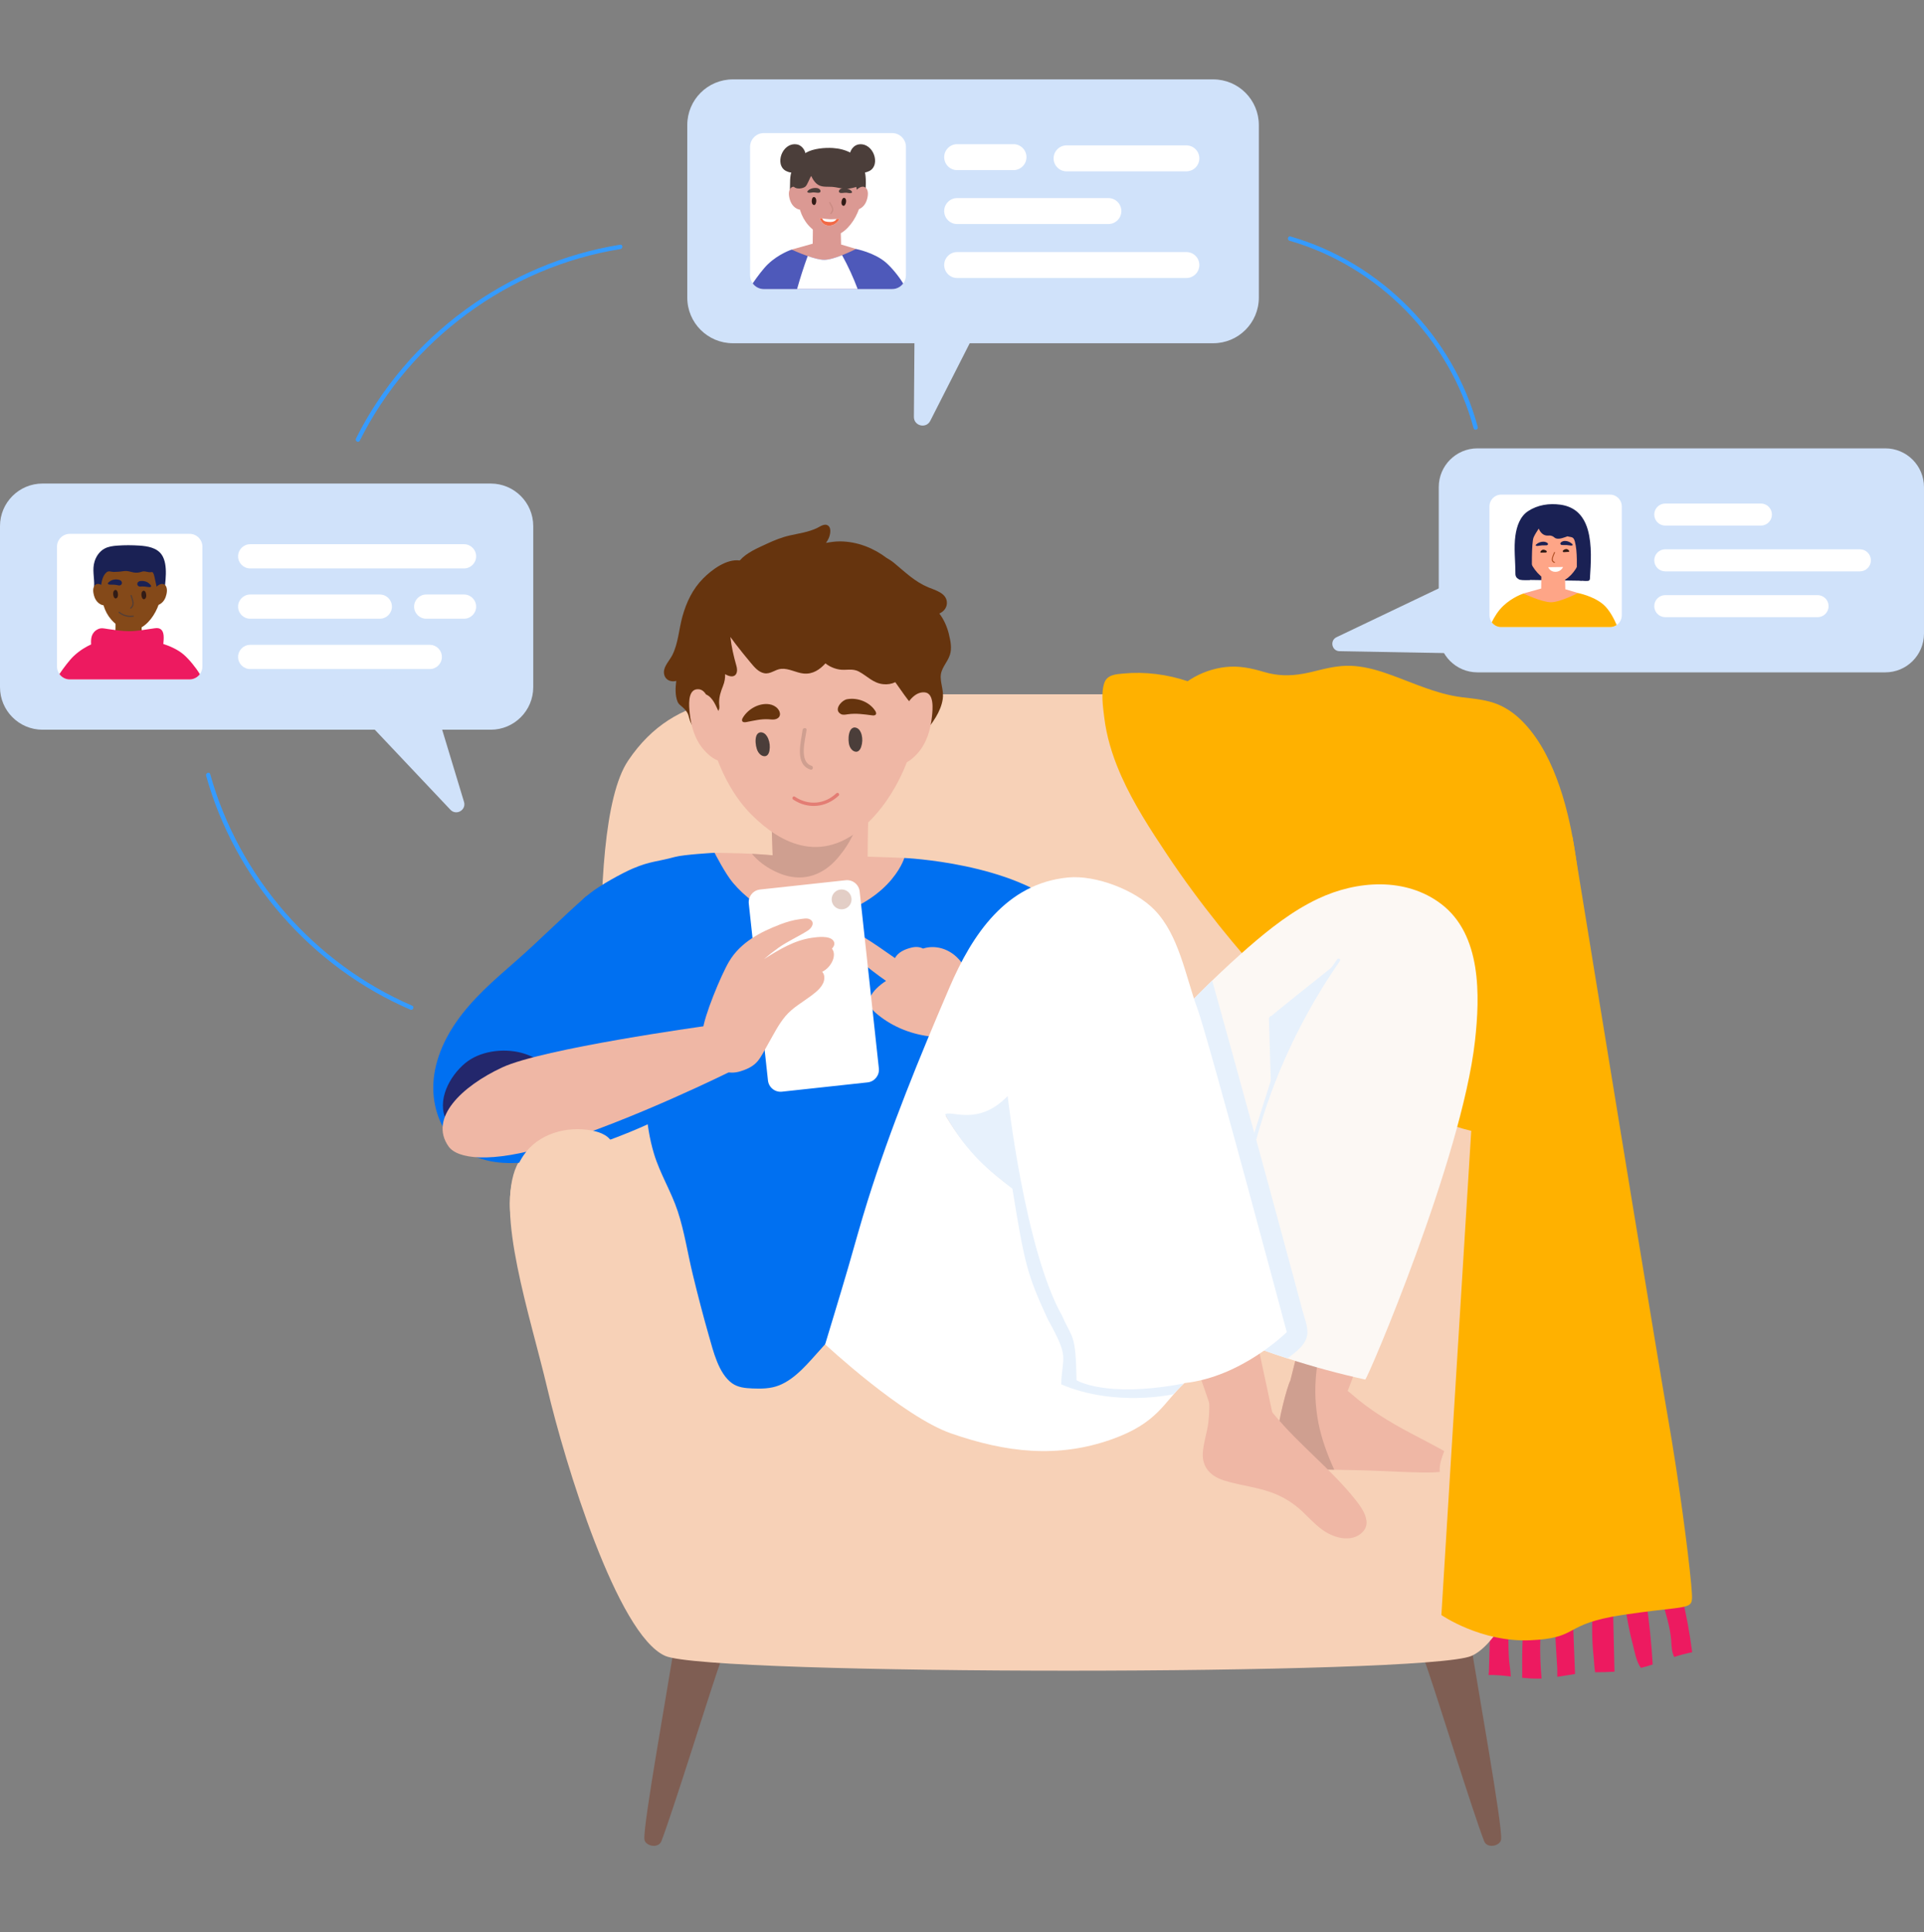 <svg width="240" height="241" viewBox="0 0 240 241" fill="none" xmlns="http://www.w3.org/2000/svg">
<rect x="0" y="0" width="240" height="241" fill="#808080" stroke="none"/>
<g clip-path="url(#clip0_1438_66588)">
<path d="M206.947 199.814C207.101 199.826 207.253 199.826 207.404 199.826C207.816 201.402 208.344 202.943 208.465 204.608C208.51 205.257 208.522 206.049 208.839 206.659C209.579 206.418 210.323 206.215 211.083 206.069C210.78 203.704 210.351 201.356 209.782 199.036C209.751 198.902 209.599 198.862 209.488 198.916C208.913 199.199 208.333 199.357 207.724 199.405C207.57 198.853 207.441 198.293 207.367 197.718C207.335 197.469 206.938 197.469 206.97 197.718C207.044 198.298 207.161 198.865 207.298 199.425C207.184 199.425 207.064 199.422 206.944 199.414C206.687 199.397 206.689 199.794 206.944 199.811L206.947 199.814Z" fill="#ED1A60"/>
<path d="M201.789 200.52L202.727 200.329C202.961 201.976 203.281 203.609 203.707 205.222C203.882 205.877 204.105 207.265 204.691 208.017C205.174 207.902 205.663 207.762 206.157 207.596C206.003 204.911 205.728 202.234 205.32 199.574C205.302 199.462 205.174 199.419 205.077 199.434C204.402 199.577 203.722 199.717 203.047 199.854C202.978 199.291 202.916 198.73 202.864 198.178C202.841 197.929 202.444 197.923 202.467 198.178C202.521 198.767 202.59 199.351 202.664 199.934C202.338 200.003 202.009 200.069 201.681 200.137C201.432 200.189 201.538 200.569 201.789 200.518V200.52Z" fill="#ED1A60"/>
<path d="M198.109 200.864C198.304 200.892 198.489 200.904 198.678 200.906C198.558 202.814 198.578 204.728 198.79 206.63C198.85 207.193 198.864 207.917 198.975 208.563C198.978 208.563 198.981 208.563 198.984 208.563C199.824 208.563 200.619 208.543 201.397 208.494C201.394 208.449 201.388 208.406 201.388 208.366C201.377 207.794 201.359 207.224 201.348 206.652C201.296 204.433 201.248 202.211 201.196 199.991C201.194 199.851 201.025 199.728 200.899 199.82C200.336 200.211 199.739 200.44 199.098 200.497C199.11 200.366 199.115 200.231 199.127 200.1C199.15 199.845 198.752 199.845 198.73 200.1C198.718 200.24 198.712 200.374 198.707 200.512C198.544 200.509 198.381 200.5 198.215 200.475C197.966 200.44 197.858 200.821 198.112 200.855L198.109 200.864Z" fill="#ED1A60"/>
<path d="M192.872 202.337C193.229 202.357 193.569 202.339 193.907 202.296C194.018 204.236 194.129 206.172 194.252 208.111C194.27 208.394 194.252 208.766 194.258 209.135C194.996 209.023 195.73 208.892 196.471 208.783C196.391 206.738 196.308 204.696 196.228 202.654C196.21 202.256 196.359 201.487 195.85 201.358C195.602 201.295 195.353 201.478 195.133 201.564C194.844 201.676 194.561 201.756 194.278 201.819C194.261 201.576 194.247 201.335 194.235 201.092C194.218 200.838 193.824 200.835 193.838 201.092C193.855 201.358 193.869 201.624 193.887 201.89C193.558 201.939 193.226 201.959 192.875 201.939C192.617 201.93 192.617 202.328 192.875 202.337H192.872Z" fill="#ED1A60"/>
<path d="M190.024 202.931C189.873 204.819 189.864 206.712 189.884 208.612C189.884 208.8 189.87 209.023 189.87 209.252C190.559 209.324 191.245 209.372 191.931 209.361C192.054 209.361 192.174 209.347 192.297 209.341C192.14 207.651 192.08 205.955 192.143 204.253C192.154 203.867 192.366 203.132 191.98 202.883C191.837 202.788 191.674 202.854 191.511 202.851C191.105 202.84 190.768 202.791 190.442 202.674C190.465 202.368 190.493 202.062 190.53 201.753C190.559 201.504 190.162 201.504 190.133 201.753C190.105 202.005 190.082 202.251 190.059 202.497C189.956 202.437 189.847 202.374 189.741 202.294C189.539 202.142 189.341 202.485 189.544 202.634C189.699 202.748 189.862 202.846 190.024 202.931Z" fill="#ED1A60"/>
<path d="M184.864 202.917C185.213 202.957 185.55 202.971 185.888 202.969L185.728 208.449C185.725 208.572 185.705 208.732 185.685 208.906C186.602 208.889 187.528 208.983 188.455 209.092C188.426 208.288 188.254 207.448 188.217 206.712C188.143 205.268 188.134 203.818 188.186 202.371C188.189 202.248 188.054 202.136 187.931 202.179C187.388 202.374 186.842 202.494 186.296 202.54C186.305 202.165 186.316 201.793 186.328 201.418C186.336 201.164 185.939 201.164 185.93 201.418L185.899 202.562C185.559 202.571 185.216 202.56 184.864 202.514C184.616 202.482 184.616 202.88 184.864 202.911V202.917Z" fill="#ED1A60"/>
<path d="M90.208 205.116C88.413 204.53 86.618 203.944 84.82 203.358C84.906 202.797 84.994 202.239 85.08 201.679C85.12 201.43 84.737 201.321 84.697 201.573C84.611 202.128 84.525 202.68 84.44 203.235C84.288 203.186 84.137 203.137 83.985 203.086C83.742 203.006 83.636 203.389 83.879 203.469C84.045 203.523 84.211 203.578 84.377 203.632C83.233 210.962 80.229 227.508 80.38 229.384C80.449 230.237 82.124 230.62 82.504 229.627C83.922 225.932 88.159 212.31 89.433 208.563C90.874 204.307 89.145 209.693 90.345 205.362C90.374 205.257 90.308 205.151 90.208 205.119V205.116Z" fill="#7F5E53"/>
<path d="M177.287 205.359C178.487 209.687 176.758 204.304 178.199 208.56C179.477 212.307 183.71 225.929 185.128 229.624C185.508 230.617 187.183 230.234 187.252 229.381C187.403 227.505 184.399 210.959 183.255 203.629C183.421 203.575 183.587 203.52 183.753 203.466C183.996 203.386 183.89 203.003 183.647 203.083C183.496 203.131 183.344 203.183 183.193 203.231C183.107 202.677 183.021 202.125 182.935 201.57C182.895 201.318 182.515 201.424 182.552 201.676C182.638 202.236 182.727 202.794 182.812 203.354C181.017 203.941 179.222 204.527 177.424 205.113C177.321 205.148 177.255 205.251 177.284 205.356L177.287 205.359Z" fill="#7F5E53"/>
<path d="M202.054 145.355C199.333 139.529 190.354 141.911 190.354 141.911C190.354 141.911 194.164 103.781 188.179 94.877C182.193 85.974 173.317 86.594 162.172 86.594H104.353C93.208 86.594 84.332 85.974 78.346 94.877C72.361 103.781 76.171 141.911 76.171 141.911C76.171 141.911 67.193 139.529 64.471 145.355C61.75 151.181 66.103 163.968 68.282 173.198C70.457 182.427 76.989 203.875 82.974 206.523C88.543 208.986 177.991 208.986 183.559 206.523C189.545 203.875 196.074 182.427 198.252 173.198C200.427 163.968 204.781 151.181 202.062 145.355H202.054Z" fill="#F7D1B7"/>
<path d="M197.819 118.513C197.808 118.39 197.79 118.264 197.779 118.139C197.779 118.127 197.776 118.116 197.776 118.104C197.387 114.443 197.116 110.694 196.581 106.998C196.458 106.143 196.324 105.294 196.164 104.453C196.164 104.436 196.161 104.422 196.155 104.404C195.932 103.186 195.667 101.973 195.349 100.778C195.315 100.635 195.278 100.489 195.235 100.346C195.029 99.582 194.795 98.824 194.537 98.078C193.566 95.249 192.199 92.395 190.13 90.198C189.209 89.22 188.126 88.388 186.882 87.867C185.45 87.267 183.892 87.152 182.366 86.961C181.557 86.861 180.771 86.698 179.999 86.492C179.845 86.452 179.693 86.409 179.542 86.36C177.266 85.708 175.111 84.718 172.841 83.946C171.444 83.466 169.994 83.1 168.514 83.04C166.933 82.98 165.426 83.357 163.906 83.734C163.568 83.817 163.24 83.895 162.914 83.958C162.791 83.981 162.665 84.006 162.539 84.029C160.907 84.315 159.375 84.315 157.669 83.806C156.085 83.334 154.573 83.011 152.912 83.191C151.337 83.363 149.836 83.895 148.521 84.716C148.398 84.796 148.275 84.876 148.153 84.959C148.153 84.962 148.15 84.962 148.15 84.962C145.574 84.101 142.847 83.749 140.134 84.003C139.214 84.086 138.122 84.144 137.762 85.15C137.313 86.414 137.585 88.165 137.742 89.463C138.028 91.82 138.714 94.082 139.64 96.259C139.714 96.442 139.794 96.619 139.874 96.799C141.409 100.254 143.527 103.501 145.586 106.589C147.629 109.661 149.822 112.619 152.037 115.387C152.172 115.559 152.306 115.727 152.446 115.896C158.963 123.967 165.632 130.365 169.377 133.102C171.512 134.667 173.296 135.985 174.945 137.089C175.305 137.335 175.663 137.567 176.014 137.787C178.444 139.317 180.691 140.373 183.521 141.039C183.758 141.094 184.004 141.151 184.253 141.202C184.613 141.277 184.987 141.345 185.373 141.408C186.837 141.654 188.475 141.814 190.355 141.906C190.956 141.934 191.585 141.817 192.225 141.597C192.348 141.554 192.471 141.505 192.599 141.457C195.121 140.416 197.696 137.816 198.84 135.754C198.92 135.614 198.991 135.476 199.054 135.342C199.343 134.736 199.486 134.186 199.443 133.769C198.902 128.681 198.362 123.596 197.822 118.507L197.819 118.513Z" fill="#FFB100"/>
<path d="M118.378 79.133C118.144 78.18 117.755 77.276 117.172 76.516C117.755 76.275 118.187 75.712 118.11 75.04C117.984 73.939 116.657 73.613 115.797 73.252C114.108 72.546 112.941 71.385 111.566 70.243C111.258 69.986 110.932 69.769 110.592 69.583C109.791 68.976 108.908 68.479 107.948 68.118C106.95 67.744 105.881 67.532 104.812 67.523C104.209 67.518 103.62 67.606 103.034 67.712C103.16 67.538 103.268 67.355 103.357 67.163C103.54 66.768 103.751 65.919 103.322 65.576C102.874 65.215 102.299 65.679 101.899 65.868C100.81 66.379 99.664 66.522 98.5 66.788C97.508 67.014 96.571 67.392 95.653 67.821C94.493 68.364 93.135 68.919 92.277 69.903C90.631 69.674 88.793 71.053 87.715 72.14C86.389 73.475 85.634 75.091 85.131 76.867C84.688 78.44 84.611 80.225 83.865 81.704C83.533 82.362 82.81 83.074 82.818 83.84C82.827 84.75 83.644 85.133 84.356 84.921C84.239 85.825 84.219 86.755 84.508 87.484C84.651 87.844 84.859 87.945 85.131 88.191C85.454 88.482 85.711 88.743 85.863 89.186C85.963 89.483 86.011 89.784 86.137 90.075C86.66 91.291 87.689 92.223 88.718 93.033C89.69 93.796 90.711 94.497 91.768 95.143C92.723 97.38 95.519 98.578 97.525 99.86C98.735 100.632 99.841 101.919 101.422 101.699C102.957 101.487 104.58 100.695 105.998 100.097C107.496 99.465 108.957 98.721 110.243 97.726C111.589 96.685 112.504 95.432 113.367 93.996C114.345 92.372 115.768 91.068 116.735 89.443C117.149 88.748 117.481 87.987 117.598 87.187C117.738 86.234 117.381 85.442 117.343 84.507C117.301 83.363 118.17 82.682 118.495 81.664C118.756 80.849 118.573 79.942 118.372 79.133H118.378Z" fill="#66340E"/>
<path d="M112.805 107.007C112.805 107.007 109.938 106.884 108.229 106.844C107.046 106.815 105.859 106.795 104.673 106.795C102.283 106.784 99.894 106.824 97.507 106.904C97.484 106.832 97.424 106.769 97.329 106.761C97.012 106.729 96.698 106.701 96.38 106.672C95.523 106.598 94.662 106.538 93.799 106.489C92.247 106.4 89.134 106.363 89.134 106.363C89.134 106.363 87.045 108.837 86.873 109.438C86.73 109.938 88.188 108.457 88.414 108.852C90.549 112.558 93.805 116.068 97.887 117.575C99.971 118.344 102.158 119.079 104.399 118.624C106.474 118.204 108.312 116.988 109.787 115.498C111.379 113.894 112.665 111.96 113.849 110.041C114.206 109.466 112.808 107.013 112.808 107.013L112.805 107.007Z" fill="#EFB7A5"/>
<path d="M108.341 112.576C108.269 110.665 108.229 108.755 108.229 106.844C108.229 104.267 108.298 101.685 108.426 99.108C108.438 98.904 108.158 98.844 108.058 99.007C107.815 99.419 107.56 99.774 107.232 100.006C106.934 100.212 106.577 100.315 106.117 100.269C105.828 100.237 105.717 100.194 105.445 100.297C105.211 100.389 105.231 100.489 105.013 100.601C104.47 100.875 104.024 100.909 103.45 100.804C102.764 100.672 102.089 100.495 101.406 100.357C101.363 100.349 101.323 100.34 101.28 100.335C99.654 100.031 97.953 100.017 96.584 101.012C96.552 100.106 96.524 99.196 96.489 98.293C96.481 98.038 96.083 98.038 96.092 98.293C96.135 99.425 96.175 100.558 96.215 101.693C96.275 103.352 96.329 105.017 96.381 106.678C96.401 107.31 96.421 107.937 96.441 108.566C96.504 110.571 96.561 112.573 96.615 114.575C96.618 114.701 96.715 114.767 96.812 114.767C97.049 115.31 97.578 115.636 98.23 115.913C98.619 116.079 98.916 116.383 99.311 116.546C99.599 116.666 99.922 116.723 100.228 116.792C101.014 116.969 101.818 117.1 102.621 117.1C105.305 117.1 107.632 115.35 108.461 112.81C108.501 112.696 108.429 112.613 108.341 112.579V112.576Z" fill="#EFB7A5"/>
<path d="M107.361 100.401C107.341 100.249 107.298 100.118 107.23 100.003C106.455 98.613 102.585 99.88 101.276 100.329C101.181 100.364 101.098 100.392 101.03 100.418C100.192 100.704 99.403 101.101 98.569 101.39C97.8 101.659 96.968 101.413 96.239 101.676C96.23 101.679 96.219 101.685 96.21 101.688C96.27 103.347 96.325 105.011 96.376 106.673C95.519 106.599 94.658 106.538 93.795 106.49C94.498 107.345 95.453 108.054 96.436 108.561C96.888 108.795 97.348 108.987 97.791 109.13C100.361 109.951 102.679 109.081 104.406 107.113C104.497 107.01 104.586 106.907 104.672 106.799C105.415 105.901 106.052 104.908 106.521 103.844C106.953 102.866 107.499 101.496 107.361 100.404V100.401Z" fill="#CF9F90"/>
<path d="M114.631 87.685C114.651 85.734 114.491 83.778 114.237 81.885C114.114 80.978 113.942 80.077 113.699 79.196C113.419 78.189 113.01 77.068 112.104 76.691C111.553 76.462 110.935 76.565 110.352 76.476C109.046 76.279 108.042 75.163 106.885 74.483C105.553 73.699 103.998 73.484 102.483 73.499C100.905 73.51 99.33 73.753 97.812 74.217C97.177 74.411 96.543 74.646 95.885 74.677C94.382 74.754 93.092 74.054 91.617 74.668C90.234 75.243 89.242 76.356 88.587 77.786C86.752 81.799 87.467 86.515 88.327 90.739C89.13 94.68 90.991 98.905 93.796 101.662C95.576 103.415 97.76 105.037 100.302 105.506C103.169 106.035 105.653 104.925 107.779 103.055C111.858 99.465 114.577 93.102 114.631 87.685Z" fill="#EFB7A5"/>
<path d="M114.47 79.099C113.436 76.553 111.375 74.766 108.848 73.779C103.188 71.568 96.705 71.702 91.045 73.83C91.045 73.83 91.045 73.827 91.042 73.825C90.382 72.992 89.359 73.215 88.61 73.807C88.581 73.819 88.555 73.839 88.535 73.87C87.672 74.594 87.198 75.672 86.903 76.736C86.417 78.492 86.008 80.511 86.08 82.442C85.743 83.117 85.628 83.895 85.777 84.784C86.02 86.246 86.492 89.006 88.412 89.143C88.893 89.177 89.481 88.989 89.681 88.505C89.793 88.234 89.702 87.916 89.702 87.633C89.702 86.864 89.916 86.237 90.196 85.534C90.396 85.03 90.465 84.55 90.453 84.078C90.479 84.092 90.505 84.112 90.531 84.127C91.588 84.71 92.168 84.118 91.854 83.023C91.508 81.813 91.242 80.634 91.108 79.442C91.331 79.754 91.56 80.062 91.794 80.368C92.394 81.149 93.02 81.913 93.652 82.671C94.098 83.203 94.598 83.812 95.313 83.961C96.099 84.124 96.685 83.483 97.445 83.417C98.397 83.334 99.312 83.915 100.249 84.004C101.399 84.112 102.248 83.514 102.968 82.739C103.137 82.874 103.319 82.994 103.517 83.1C103.883 83.294 104.28 83.432 104.689 83.5C105.546 83.64 106.307 83.32 107.13 83.755C108.182 84.31 108.891 85.191 110.154 85.331C110.694 85.391 111.218 85.305 111.678 85.082C112.055 85.617 112.432 86.151 112.813 86.683C113.336 87.413 113.862 88.088 114.653 88.537C114.796 88.617 114.934 88.511 114.951 88.365C115.325 85.302 115.668 82.036 114.473 79.101L114.47 79.099Z" fill="#66340E"/>
<path d="M112.166 95.232C112.958 95.467 113.987 94.477 114.442 93.971C115.599 92.684 116.082 91.019 116.257 89.329C116.34 88.517 116.566 86.44 115.325 86.349C112.91 86.177 111.572 91.314 111.506 93.016C111.483 93.616 111.42 95.006 112.169 95.23L112.166 95.232Z" fill="#EFB7A5"/>
<path d="M90.788 92.629C90.736 91.313 90.268 90.075 89.707 88.9C89.319 88.087 88.95 86.983 88.064 86.609C87.826 86.22 87.486 85.925 86.969 85.962C85.728 86.051 85.951 88.13 86.037 88.942C86.211 90.633 86.692 92.294 87.852 93.584C88.31 94.091 89.339 95.083 90.128 94.846C90.876 94.623 90.814 93.233 90.791 92.632L90.788 92.629Z" fill="#EFB7A5"/>
<path d="M136.167 126.933C135.761 124.648 135.172 122.471 134.232 120.349C133.663 119.065 133.646 117.975 133.52 116.617C133.429 115.63 133.146 114.695 132.723 113.808C132.848 113.759 132.92 113.614 132.797 113.499C126.437 107.596 112.805 107.007 112.805 107.007C112.805 107.007 112.356 108.54 110.658 110.302C107.422 113.662 101.31 115.81 96.925 114.105C94.79 113.276 92.924 111.849 91.44 110.116C90.474 108.986 89.136 106.36 89.136 106.36C89.136 106.36 85.314 106.572 84.191 106.878C81.938 107.493 81.118 107.399 78.968 108.311C77.562 108.909 74.795 110.447 73.603 111.411C73.194 111.743 72.58 112.152 72.417 112.69C72.24 113.27 72.597 113.842 72.843 114.34C75.693 120.166 78.297 126.095 80.618 132.147C80.406 136.102 80.429 140.104 81.584 143.913C82.336 146.396 83.731 148.61 84.54 151.066C85.386 153.629 85.78 156.335 86.418 158.952C87.041 161.511 87.698 164.068 88.427 166.602C88.967 168.481 89.628 171.316 91.326 172.526C92.069 173.055 92.978 173.132 93.864 173.169C94.976 173.215 96.111 173.203 97.16 172.792C99.275 171.965 100.902 169.883 102.391 168.253C104.769 165.644 106.953 162.867 108.934 159.953C111.187 158.537 113.579 157.316 115.757 155.791C119.268 153.337 122.406 150.397 125.539 147.491C128.652 144.605 131.731 141.634 134.226 138.179C135.335 136.64 136.393 134.95 136.707 133.048C137.039 131.034 136.527 128.906 136.173 126.927L136.167 126.933Z" fill="#0070F1"/>
<path d="M121.408 124.044C121.176 122.248 120.516 120.315 119.07 119.13C117.961 118.224 116.483 117.872 115.145 118.307C114.736 118.104 114.279 118.046 113.696 118.187C112.87 118.387 112.029 118.759 111.635 119.491C110.348 118.596 109.065 117.68 107.733 116.868C107.13 116.502 105.778 115.655 105.452 116.759C105.097 117.969 106.472 119.139 107.247 119.805C108.293 120.709 109.391 121.547 110.523 122.337C109.708 122.877 108.862 123.581 108.528 124.45C108.182 125.345 108.811 125.989 109.459 126.521C111.418 128.128 113.824 129.055 116.334 129.298C116.348 129.298 116.36 129.295 116.374 129.295C117.506 129.904 118.881 129.641 119.862 128.752C121.162 127.571 121.625 125.74 121.405 124.044H121.408Z" fill="#EFB7A5"/>
<path d="M85.589 133.397C85.514 131.589 85.168 129.802 84.708 128.054C84.145 125.923 83.419 123.836 82.73 121.745C82.078 119.766 81.515 117.724 80.729 115.793C79.577 112.967 76.842 111.208 73.797 112.152C73.806 112.144 73.817 112.135 73.826 112.126C74.017 111.958 73.314 111.626 73.12 111.795C70.038 114.483 67.38 117.22 64.301 119.909C61.657 122.214 58.953 124.533 56.935 127.434C55.14 130.013 53.868 133.131 54.065 136.323C54.234 139.02 55.423 141.708 57.641 143.327C60.056 145.089 63.178 145.272 66.048 144.897C69.461 144.451 72.825 143.35 76.047 142.169C77.719 141.554 79.368 140.876 80.992 140.138C82.281 139.552 83.888 138.991 84.771 137.816C85.683 136.603 85.646 134.835 85.586 133.394L85.589 133.397Z" fill="#0070F1"/>
<path d="M58.036 132.59C56.069 134.221 54.44 137.252 55.68 139.752C55.706 139.803 55.746 139.832 55.789 139.844C55.74 139.946 55.763 140.081 55.906 140.107C57.59 140.41 59.273 140.739 60.963 141.013C62.221 141.219 63.518 141.374 64.785 141.168C67.114 140.79 69.007 138.96 69.175 136.549C69.576 130.826 61.583 129.65 58.039 132.59H58.036Z" fill="#23276C"/>
<path d="M154.454 160.791C154.234 160.444 154.014 160.433 153.628 160.485C152.896 160.585 152.156 160.845 151.435 161.022C150.484 161.257 149.529 161.488 148.577 161.726C147.948 161.88 147.354 162.02 146.828 162.369C146.759 162.175 146.69 161.978 146.619 161.78C146.536 161.548 146.182 161.683 146.264 161.915C146.35 162.149 146.43 162.386 146.516 162.624C146.442 162.738 146.513 162.89 146.622 162.921C148.414 167.938 150.166 172.966 151.876 178.008C151.881 178.023 151.89 178.034 151.899 178.045C152.03 178.806 152.276 179.513 153.096 179.75C153.919 179.99 155.592 179.421 156.221 178.875C157.121 178.097 158.822 176.721 158.822 176.721L155.366 160.547C155.366 160.547 154.768 161.282 154.454 160.791Z" fill="#EFB7A5"/>
<path d="M172.328 159.793C172.33 159.381 172.153 159.252 171.799 159.086C171.133 158.772 170.37 158.586 169.666 158.343C168.74 158.022 167.811 157.696 166.888 157.379C166.276 157.164 165.702 156.958 165.07 156.967C165.118 156.764 165.17 156.561 165.216 156.361C165.27 156.123 164.898 156.04 164.841 156.278C164.787 156.524 164.727 156.767 164.667 157.01C164.544 157.064 164.521 157.233 164.593 157.319C163.772 160.802 162.929 164.277 162.068 167.749C161.703 169.234 161.331 170.724 160.954 172.211C160.902 172.423 160.845 172.629 160.794 172.838C160.791 172.855 160.794 172.866 160.794 172.88C160.488 173.593 160.31 174.313 160.868 174.963C161.431 175.615 163.143 176.047 163.969 175.932C164.049 175.921 164.129 175.912 164.215 175.898C165.427 175.743 167.322 175.543 167.322 175.543L168.108 173.481L173.222 160.093C173.222 160.093 172.316 160.382 172.325 159.798L172.328 159.793Z" fill="#EFB7A5"/>
<path d="M180.152 180.981C180.052 180.923 179.955 180.869 179.866 180.818C178.568 180.094 177.245 179.425 175.936 178.73C173.332 177.348 170.859 175.855 168.635 173.905C168.458 173.75 168.286 173.607 168.112 173.479C167.415 172.955 166.723 172.675 165.739 172.761C165.179 172.809 164.628 172.824 164.087 172.798C163.19 172.755 162.318 172.592 161.443 172.294C161.472 172.206 161.497 172.12 161.526 172.031C161.606 171.788 161.223 171.682 161.146 171.923C161.117 172.003 161.094 172.083 161.066 172.16C161.054 172.151 161.043 172.149 161.026 172.143C161.009 172.134 160.983 172.16 160.954 172.206C160.594 172.786 159.414 177.24 159.294 179.339C159.188 181.269 160.397 182.605 162.226 183.046C163.35 183.312 164.536 183.263 165.685 183.289C165.934 183.292 166.185 183.3 166.434 183.306C167.546 183.329 168.661 183.349 169.776 183.374C172.054 183.417 177.691 183.786 179.372 183.598C179.443 183.589 179.52 183.583 179.597 183.575C179.517 182.677 179.849 181.821 180.152 180.983V180.981Z" fill="#EFB7A5"/>
<path d="M164.459 177.454C164.356 176.936 164.276 176.413 164.216 175.892C164.093 174.863 164.05 173.827 164.084 172.795C164.139 171.019 164.419 169.251 164.902 167.535C164.973 167.289 164.587 167.18 164.522 167.429C164.453 167.664 164.402 167.892 164.345 168.127C163.678 168.015 163.01 167.901 162.344 167.792C162.255 167.775 162.163 167.761 162.069 167.744C161.703 169.228 161.332 170.718 160.954 172.206C160.594 172.786 159.414 177.239 159.294 179.339C159.188 181.269 160.397 182.605 162.226 183.045C163.35 183.311 164.536 183.263 165.685 183.288C165.934 183.291 166.185 183.3 166.434 183.305C165.577 181.426 164.859 179.487 164.456 177.454H164.459Z" fill="#CF9F90"/>
<path d="M179.771 112.742C175.341 109.378 169.264 109.81 164.461 112.067C161.225 113.588 158.384 115.828 155.7 118.165C154.168 119.503 152.67 120.882 151.209 122.295C150.343 123.133 149.491 123.988 148.648 124.849C147.813 124.726 147.19 125.195 146.727 125.898C146.767 124.877 146.807 123.856 146.859 122.841C146.876 122.586 146.478 122.586 146.461 122.841C146.398 124.139 146.338 125.444 146.275 126.745C145.91 127.591 145.692 128.53 145.572 129.153C145.524 129.402 145.91 129.511 145.958 129.256C146.01 128.981 146.093 128.595 146.204 128.175C146.17 128.881 146.13 129.594 146.081 130.3C146.01 131.455 145.875 132.708 145.029 133.578C144.326 134.304 143.323 134.639 142.456 135.122C142.285 135.216 142.122 135.319 141.976 135.428C140.836 136.249 140.355 137.41 140.29 138.9C140.187 141.251 140.584 143.668 141.11 145.953C142.159 150.529 143.757 155.085 145.704 159.358C146.53 161.18 147.533 162.996 149.034 164.358C149.514 164.795 150.034 165.164 150.586 165.49C151.784 166.203 153.116 166.706 154.414 167.215C156.449 168.019 158.51 168.751 160.588 169.42C163.781 170.453 167.02 171.331 170.295 172.057C170.544 172.112 182.355 144.475 183.991 129.808C184.622 124.148 184.817 116.574 179.774 112.745L179.771 112.742Z" fill="#FCF8F4"/>
<path d="M166.8 119.649C163.675 124.108 161.077 128.907 159.045 133.941C158.996 131.598 158.907 129.256 158.762 126.916C158.747 126.662 158.35 126.662 158.364 126.916C158.524 129.496 158.624 132.079 158.667 134.661C158.667 134.713 158.687 134.75 158.713 134.782C157.867 136.955 157.124 139.172 156.492 141.423C154.743 135.042 152.985 128.664 151.21 122.294C150.343 123.132 149.492 123.988 148.648 124.848C147.814 124.725 147.19 125.195 146.727 125.898C146.767 124.877 146.807 123.856 146.859 122.841C146.876 122.586 146.479 122.586 146.462 122.841C146.399 124.139 146.339 125.443 146.276 126.745C145.91 127.591 145.693 128.529 145.573 129.153C145.524 129.402 145.91 129.51 145.958 129.256C146.01 128.981 146.093 128.595 146.204 128.175C146.17 128.881 146.13 129.593 146.081 130.3C146.01 131.455 145.876 132.708 145.029 133.577C144.326 134.304 143.323 134.639 142.457 135.122C142.285 135.216 142.122 135.319 141.977 135.428C142.745 138.943 143.895 142.407 144.889 145.841C146.139 150.16 147.391 154.473 148.645 158.789C149.289 161.009 149.932 163.231 150.575 165.453C150.578 165.465 150.584 165.476 150.586 165.487C151.784 166.2 153.116 166.703 154.414 167.212C156.449 168.016 158.51 168.748 160.588 169.417C161.68 168.622 163.101 167.59 163.089 166.16C163.081 165.259 162.709 164.332 162.475 163.474C162.169 162.327 161.863 161.183 161.554 160.033C160.391 155.703 159.219 151.379 158.041 147.054C157.598 145.424 157.147 143.797 156.701 142.166C158.862 134.184 162.395 126.627 167.146 119.849C167.291 119.64 166.948 119.44 166.803 119.649H166.8Z" fill="#E7F1FC"/>
<path d="M149.333 125.701C147.886 121.728 147.057 116.612 144.019 113.488C141.618 111.003 136.678 109.115 133.259 109.438C125.518 110.165 121.274 116.56 118.449 123.13C114.699 131.853 111.074 140.702 108.23 149.768C107.367 152.52 106.607 155.303 105.806 158.071C105.026 160.768 102.928 167.664 102.928 167.664C102.928 167.664 112.601 176.679 118.647 178.778C125.487 181.155 131.896 181.916 138.679 179.513C144.467 177.46 145.151 174.869 147.743 172.498C154.89 171.743 160.512 166.142 160.512 166.142C160.512 166.142 150.793 129.705 149.336 125.701H149.333Z" fill="white"/>
<path d="M170.441 189.592C170.315 188.686 169.634 187.75 169.091 187.067C166.058 183.246 162.125 180.26 159.009 176.51C157.477 174.668 155.856 172.595 153.415 171.986C152.775 171.823 151.72 171.559 151.309 172.243C151.091 172.603 151.003 173.09 150.983 173.599C150.883 173.599 150.788 173.662 150.797 173.79C150.885 175.009 150.871 176.23 150.725 177.44C150.565 178.71 150.111 179.954 150.039 181.232C149.939 183.051 151.063 184.135 152.712 184.653C154.939 185.348 157.257 185.491 159.412 186.469C160.524 186.972 161.516 187.645 162.411 188.474C163.257 189.261 164.023 190.133 164.961 190.805C165.735 191.36 166.759 191.815 167.762 191.869C167.902 191.872 168.037 191.872 168.171 191.866C168.6 191.843 169.017 191.735 169.397 191.52C169.511 191.457 169.629 191.377 169.737 191.288C169.754 191.28 169.766 191.268 169.78 191.257C170.138 190.962 170.335 190.636 170.421 190.293C170.475 190.061 170.481 189.83 170.443 189.595L170.441 189.592Z" fill="#EFB7A5"/>
<path d="M105.492 109.783L94.807 110.942C93.937 111.037 93.309 111.819 93.403 112.689L95.795 134.751C95.889 135.621 96.67 136.249 97.54 136.155L108.225 134.995C109.095 134.901 109.723 134.119 109.629 133.249L107.237 111.187C107.143 110.317 106.362 109.689 105.492 109.783Z" fill="white"/>
<path d="M104.983 113.414C105.668 113.414 106.223 112.858 106.223 112.173C106.223 111.487 105.668 110.932 104.983 110.932C104.298 110.932 103.742 111.487 103.742 112.173C103.742 112.858 104.298 113.414 104.983 113.414Z" fill="#E3CEC6"/>
<path d="M103.951 117.326C103.474 116.656 101.91 116.871 101.253 116.965C99.095 117.274 97.154 118.447 95.301 119.628C95.865 119.139 96.451 118.676 97.059 118.241C98.24 117.4 99.546 116.837 100.761 116.067C101.25 115.758 101.724 115.026 101.004 114.649C100.667 114.471 100.129 114.594 99.786 114.637C98.96 114.743 98.16 114.975 97.382 115.269C94.838 116.242 92.374 117.52 90.945 119.92C89.939 121.61 87.795 126.804 87.663 128.532C87.463 131.206 89.27 134.581 92.386 133.605C94.555 132.927 94.747 132.052 95.805 130.219C96.485 129.038 97.091 127.785 97.977 126.735C98.877 125.671 100.072 125.022 101.173 124.201C101.879 123.675 102.811 122.943 102.828 121.968C102.834 121.633 102.731 121.387 102.562 121.207C102.653 121.155 102.742 121.104 102.831 121.047C103.737 120.466 104.406 119.13 103.777 118.312C104.04 118.032 104.206 117.68 103.951 117.323V117.326Z" fill="#EFB7A5"/>
<path d="M87.906 127.978C87.906 127.978 67.702 130.772 62.645 133.129C57.589 135.485 53.467 139.452 55.951 142.982C57.023 144.503 61.056 145.178 68.794 142.804C78.999 139.672 91.213 133.589 91.213 133.589L87.906 127.978Z" fill="#EFB7A5"/>
<path d="M76.947 145.192C76.947 150.108 73.817 158.983 70.181 158.983C66.545 158.983 63.598 154.996 63.598 150.079C63.598 148 64.124 145.872 65.284 144.128C67.108 141.388 70.713 140.395 73.834 141.002C74.406 141.113 74.975 141.279 75.472 141.582C76.724 142.343 76.944 143.836 76.944 145.192H76.947Z" fill="#F7D1B7"/>
<path d="M127.461 148.452C123.719 146.064 120.612 142.846 118.351 139.025C118.222 138.805 117.876 139.005 118.008 139.225C120.303 143.104 123.462 146.37 127.261 148.795C127.478 148.933 127.675 148.589 127.461 148.452Z" fill="#E3CEC6"/>
<path d="M211.06 199.405C211.006 200.203 210.62 200.369 208.865 200.589C208.739 200.606 208.608 200.62 208.465 200.637C207.273 200.778 205.541 200.955 203.034 201.324C202.902 201.341 202.768 201.358 202.633 201.384C202.533 201.395 202.431 201.413 202.328 201.427C198.592 202.002 197.285 202.702 196.168 203.303C196.036 203.375 195.91 203.443 195.779 203.509C194.781 204.027 193.724 204.439 190.956 204.57C184.765 204.868 179.797 201.427 179.797 201.427L180.8 185.153L180.823 184.761L183.522 141.045L183.539 140.802L183.567 140.355L184.305 128.44L184.339 127.851L184.788 120.564L184.811 120.178L185.157 114.6L188.833 111.191L189.153 110.888L196.156 104.398C196.159 104.416 196.165 104.43 196.165 104.447C196.196 104.653 196.342 105.548 196.582 106.993C196.971 109.386 197.605 113.293 198.389 118.07C198.409 118.204 198.429 118.336 198.451 118.47C199.415 124.388 200.595 131.598 201.793 138.925C201.833 139.174 201.873 139.426 201.916 139.68C202.385 142.552 202.856 145.432 203.322 148.252C203.342 148.384 203.365 148.518 203.385 148.65C205.526 161.695 207.467 173.435 208.082 176.95C208.399 178.761 208.713 180.691 209.011 182.63C209.031 182.762 209.051 182.893 209.071 183.019C210.234 190.641 211.14 198.307 211.06 199.399V199.405Z" fill="#FFB100"/>
<path d="M77.366 30.52C63.302 32.762 50.762 41.94 44.404 54.699C44.247 55.014 44.727 55.274 44.882 54.959C51.148 42.383 63.511 33.274 77.386 31.063C77.726 31.009 77.712 30.463 77.363 30.52H77.366Z" fill="#359BFF"/>
<path d="M184.335 53.249C181.293 41.94 172.226 32.728 160.981 29.493C160.644 29.396 160.521 29.928 160.858 30.025C171.923 33.209 180.825 42.289 183.817 53.409C183.909 53.747 184.429 53.587 184.338 53.249H184.335Z" fill="#359BFF"/>
<path d="M51.416 125.429C39.204 120.167 29.785 109.364 26.221 96.548C26.127 96.211 25.621 96.411 25.712 96.746C29.311 109.688 38.858 120.613 51.187 125.924C51.51 126.064 51.736 125.567 51.413 125.429H51.416Z" fill="#359BFF"/>
<path d="M235.171 55.92H184.299C181.632 55.92 179.471 58.083 179.471 60.751V79.027C179.471 81.695 181.632 83.857 184.299 83.857H235.171C237.838 83.857 239.999 81.695 239.999 79.027V60.751C239.999 58.083 237.838 55.92 235.171 55.92Z" fill="#D0E2FA"/>
<path d="M219.655 65.552H207.727C206.966 65.552 206.352 64.937 206.352 64.177C206.352 63.416 206.966 62.801 207.727 62.801H219.655C220.415 62.801 221.03 63.416 221.03 64.177C221.03 64.937 220.415 65.552 219.655 65.552Z" fill="white"/>
<path d="M232.001 71.261H207.727C206.966 71.261 206.352 70.646 206.352 69.885C206.352 69.125 206.966 68.51 207.727 68.51H232.001C232.761 68.51 233.376 69.125 233.376 69.885C233.376 70.646 232.761 71.261 232.001 71.261Z" fill="white"/>
<path d="M226.724 76.975H207.727C206.966 76.975 206.352 76.36 206.352 75.599C206.352 74.839 206.966 74.224 207.727 74.224H226.724C227.484 74.224 228.099 74.839 228.099 75.599C228.099 76.36 227.484 76.975 226.724 76.975Z" fill="white"/>
<path d="M186.08 81.561L167.096 81.218C166.13 81.201 165.844 79.891 166.719 79.473L181.229 72.546L186.083 81.558L186.08 81.561Z" fill="#D0E2FA"/>
<path d="M202.302 63.153V76.744C202.302 77.247 202.05 77.694 201.664 77.954C201.427 78.114 201.141 78.211 200.841 78.211H187.258C186.772 78.211 186.346 77.977 186.08 77.611C185.9 77.373 185.797 77.07 185.797 76.744V63.153C185.797 62.346 186.451 61.691 187.258 61.691H200.841C201.647 61.691 202.302 62.346 202.302 63.153Z" fill="white"/>
<path d="M197.158 69.302C196.712 68.87 195.812 68.979 195.263 68.976C193.982 68.967 192.702 68.97 191.424 68.982C190.858 68.987 190.521 68.916 190.249 69.422C189.869 70.132 190.055 71.104 190.358 71.813L189.649 71.802C189.32 71.796 189.32 72.308 189.649 72.314C191.007 72.334 192.364 72.357 193.722 72.377C194.688 72.391 197.318 72.431 197.318 72.431C197.318 72.431 197.524 71.81 197.53 71.275C197.535 70.724 197.61 69.737 197.155 69.299L197.158 69.302Z" fill="#1A2154"/>
<path d="M194.004 64.254C193.412 64.185 192.809 64.239 192.269 64.445C190.553 65.1 190.222 66.876 190.388 68.389C190.519 69.596 191.171 70.918 192.117 71.773C194.758 74.164 197.034 71.072 197.405 68.793C197.6 67.606 197.597 65.99 196.648 65.034C196.065 64.445 194.95 64.362 194.004 64.254Z" fill="#FEA587"/>
<path d="M192.247 70.863C192.29 70.969 192.247 73.403 192.247 73.403L190.029 74.021C190.029 74.021 191.736 75.451 193.422 75.559C195.109 75.665 196.835 73.958 196.835 73.958L195.258 73.489L195.195 71.075L192.25 70.86L192.247 70.863Z" fill="#FEA587"/>
<path d="M197.347 64.52C197.138 64.223 196.892 63.954 196.607 63.731C196.043 63.29 195.349 63.038 194.643 62.944C193.239 62.752 191.81 62.964 190.615 63.748C189.595 64.42 189.194 65.658 189.032 66.811C188.817 68.318 189.037 70.02 189.032 71.536C189.026 72.465 190.061 72.348 190.732 72.34C190.852 72.34 190.927 72.268 190.958 72.182C191.024 72.142 191.073 72.076 191.078 71.979C191.107 71.224 191.01 67.692 191.307 67.011C191.47 66.642 191.707 66.29 191.941 65.924C192.124 66.359 192.416 66.714 192.876 66.788C193.219 66.842 193.271 66.711 193.674 66.885C193.834 66.954 193.922 67.1 194.103 67.154C194.531 67.283 195.083 67.048 195.529 66.891C196.003 67.037 196.272 66.885 196.446 67.529C196.798 68.824 196.678 70.706 196.681 72.039C196.681 72.131 196.721 72.194 196.778 72.234C196.801 72.302 196.852 72.359 196.947 72.377C197.33 72.445 197.673 72.474 198.067 72.454C198.213 72.448 198.313 72.342 198.325 72.197C198.453 70.24 198.605 67.986 198.064 66.073C197.907 65.521 197.673 64.983 197.347 64.517V64.52Z" fill="#1A2154"/>
<path d="M201.665 77.954C201.427 78.114 201.142 78.211 200.841 78.211H187.258C186.772 78.211 186.346 77.977 186.08 77.611C186.375 77.01 186.849 76.195 187.515 75.566C188.687 74.453 190.031 74.027 190.031 74.027C190.031 74.027 192.34 75.114 193.472 75.114C194.604 75.114 196.839 73.964 196.839 73.964C196.839 73.964 198.76 74.327 200.001 75.394C200.761 76.049 201.339 77.187 201.668 77.957L201.665 77.954Z" fill="#FFB100"/>
<path d="M61.212 60.308H5.305C2.375 60.308 0 62.684 0 65.616V85.702C0 88.634 2.375 91.011 5.305 91.011H61.212C64.142 91.011 66.517 88.634 66.517 85.702V65.616C66.517 62.684 64.142 60.308 61.212 60.308Z" fill="#D0E2FA"/>
<path d="M41.85 85.819L56.185 100.992C56.914 101.764 58.189 101.026 57.88 100.008L52.758 83.091L41.85 85.822V85.819Z" fill="#D0E2FA"/>
<path d="M25.247 68.187V83.123C25.247 83.486 25.129 83.818 24.929 84.084C24.823 84.224 24.692 84.35 24.546 84.453C24.283 84.63 23.972 84.736 23.64 84.736H8.716C8.181 84.736 7.715 84.478 7.421 84.075C7.421 84.07 7.415 84.07 7.415 84.064C7.218 83.801 7.109 83.475 7.109 83.123V68.187C7.109 67.301 7.83 66.58 8.716 66.58H23.643C24.529 66.58 25.249 67.301 25.249 68.187H25.247Z" fill="white"/>
<path d="M16.322 69.397C15.673 69.323 15.01 69.38 14.415 69.606C12.532 70.326 12.469 72.494 12.649 74.153C12.792 75.48 13.209 76.716 14.25 77.657C17.151 80.285 19.652 76.888 20.061 74.382C20.275 73.078 20.27 71.302 19.229 70.252C18.589 69.606 17.365 69.514 16.325 69.394L16.322 69.397Z" fill="#844919"/>
<path d="M14.395 76.662C14.441 76.779 14.395 79.454 14.395 79.454L11.957 80.134C11.957 80.134 13.832 81.707 15.684 81.825C17.537 81.942 19.438 80.066 19.438 80.066L17.703 79.551L17.631 76.9L14.395 76.665V76.662Z" fill="#844919"/>
<path d="M22.911 81.638C22.128 80.969 21.107 80.552 20.373 80.317C20.43 79.642 20.53 78.798 20.021 78.461C19.724 78.263 19.343 78.352 19.02 78.398C18.049 78.535 17.108 78.718 16.119 78.721C15.201 78.727 14.327 78.569 13.421 78.447C13.003 78.389 12.635 78.272 12.226 78.469C11.4 78.87 11.314 79.625 11.368 80.371C10.822 80.62 9.973 81.086 9.19 81.83C8.696 82.293 7.952 83.271 7.412 84.067C7.412 84.072 7.418 84.072 7.418 84.078C7.709 84.481 8.178 84.739 8.713 84.739H23.64C23.971 84.739 24.283 84.633 24.546 84.456C24.692 84.355 24.823 84.23 24.929 84.087C24.44 83.266 23.591 82.228 22.911 81.638Z" fill="#ED1A60"/>
<path d="M20.169 69.185C19.566 68.301 18.38 68.113 17.393 68.047C16.476 67.987 15.555 67.981 14.638 68.05C14.086 68.09 13.52 68.161 13.034 68.427C12.431 68.756 12.008 69.357 11.802 70.012C11.476 71.05 11.791 72.037 11.742 73.081C11.725 73.484 11.579 75.011 12.451 74.608C12.697 74.493 12.665 74.614 12.751 74.359C12.837 74.102 12.525 73.53 12.58 73.264C12.648 72.915 12.663 72.552 12.777 72.214C12.874 71.925 13.026 71.613 13.257 71.407C13.563 71.133 13.803 71.327 14.163 71.333C14.401 71.336 14.635 71.31 14.872 71.299C15.175 71.284 15.475 71.199 15.778 71.216C16.101 71.233 16.407 71.359 16.725 71.407C17.045 71.456 17.379 71.419 17.682 71.305C18.062 71.162 18.422 71.419 18.837 71.359C18.886 71.35 18.937 71.342 18.988 71.353C19.212 71.41 19.32 72.225 19.369 72.42C19.469 72.84 19.555 73.266 19.632 73.693C19.695 74.044 19.755 74.393 19.806 74.748C19.823 74.871 19.817 75.32 19.817 75.32C19.817 75.32 20.483 74.439 20.509 73.85C20.552 72.832 21.055 70.481 20.169 69.182V69.185Z" fill="#1A2154"/>
<path d="M13.506 74.397C13.48 74.219 13.437 74.059 13.409 73.953C13.289 73.541 13.02 73.161 12.568 72.915C12.434 72.844 12.265 72.804 12.108 72.835C11.879 72.884 11.745 73.067 11.685 73.244C11.593 73.519 11.619 73.81 11.679 74.091C11.779 74.565 12.002 75.06 12.5 75.349C12.68 75.455 12.917 75.529 13.126 75.463C13.549 75.332 13.566 74.814 13.506 74.394V74.397Z" fill="#844919"/>
<path d="M19.323 75.466C19.532 75.529 19.769 75.455 19.949 75.352C20.444 75.063 20.667 74.571 20.77 74.094C20.83 73.813 20.855 73.522 20.764 73.247C20.704 73.07 20.57 72.884 20.341 72.838C20.184 72.806 20.015 72.847 19.881 72.918C19.429 73.161 19.16 73.544 19.04 73.956C19.009 74.062 18.969 74.222 18.943 74.4C18.88 74.82 18.897 75.338 19.323 75.469V75.466Z" fill="#844919"/>
<path d="M57.884 70.895H31.209C30.374 70.895 29.699 70.217 29.699 69.385C29.699 68.553 30.377 67.875 31.209 67.875H57.884C58.719 67.875 59.393 68.553 59.393 69.385C59.393 70.217 58.716 70.895 57.884 70.895Z" fill="white"/>
<path d="M47.379 77.168H31.209C30.374 77.168 29.699 76.49 29.699 75.658C29.699 74.825 30.377 74.147 31.209 74.147H47.379C48.214 74.147 48.888 74.825 48.888 75.658C48.888 76.49 48.211 77.168 47.379 77.168Z" fill="white"/>
<path d="M57.885 77.168H53.166C52.331 77.168 51.656 76.49 51.656 75.658C51.656 74.825 52.334 74.147 53.166 74.147H57.885C58.72 74.147 59.394 74.825 59.394 75.658C59.394 76.49 58.717 77.168 57.885 77.168Z" fill="white"/>
<path d="M53.613 83.445H31.209C30.374 83.445 29.699 82.767 29.699 81.935C29.699 81.103 30.377 80.425 31.209 80.425H53.611C54.445 80.425 55.12 81.103 55.12 81.935C55.12 82.767 54.442 83.445 53.611 83.445H53.613Z" fill="white"/>
<path d="M156.611 142.223C156.611 142.223 159.124 131.412 167.056 119.906C158.378 126.805 158.281 126.974 158.281 126.974L158.521 134.782L156.408 141.48L156.611 142.223Z" fill="#E7F1FC"/>
<path d="M125.696 136.697C125.696 136.697 127.849 155.92 132.494 164.12C133.723 166.98 134.2 166.193 134.283 172.139C134.283 172.139 137.879 174.41 147.658 172.551L146.366 173.89C146.366 173.89 139.131 175.534 132.374 172.654C132.485 168.996 133.483 169.551 130.713 164.563C128.166 159.02 127.846 157.893 126.288 148.261C123.541 146.104 120.694 144.002 117.893 138.985C118.636 138.405 122.006 140.533 125.693 136.697H125.696Z" fill="#E7F1FC"/>
<path d="M151.339 9.901H91.419C88.277 9.901 85.731 12.45 85.731 15.593V37.118C85.731 40.261 88.277 42.809 91.419 42.809H151.339C154.48 42.809 157.027 40.261 157.027 37.118V15.593C157.027 12.45 154.48 9.901 151.339 9.901Z" fill="#D0E2FA"/>
<path d="M126.183 32.542L116.041 52.488C115.524 53.504 113.991 53.129 114 51.991L114.14 33.045L126.18 32.545L126.183 32.542Z" fill="#D0E2FA"/>
<path d="M113.007 18.319V34.326C113.007 34.715 112.884 35.073 112.667 35.359C112.553 35.51 112.413 35.645 112.258 35.754C111.978 35.942 111.644 36.057 111.286 36.057H95.287C94.716 36.057 94.212 35.782 93.901 35.35C93.901 35.344 93.895 35.344 93.895 35.339C93.684 35.059 93.566 34.707 93.566 34.329V18.319C93.566 17.369 94.338 16.597 95.287 16.597H111.286C112.235 16.597 113.007 17.369 113.007 18.319Z" fill="white"/>
<path d="M103.44 19.614C102.742 19.534 102.033 19.597 101.396 19.84C99.375 20.612 99.309 22.934 99.501 24.716C99.655 26.138 100.101 27.462 101.216 28.472C104.326 31.289 107.007 27.645 107.447 24.962C107.676 23.564 107.67 21.662 106.555 20.535C105.867 19.843 104.557 19.743 103.443 19.614H103.44Z" fill="#DB9993"/>
<path d="M101.375 27.402C101.427 27.528 101.375 30.394 101.375 30.394L98.76 31.123C98.76 31.123 100.769 32.808 102.756 32.934C104.743 33.06 106.778 31.049 106.778 31.049L104.917 30.497L104.843 27.654L101.375 27.402Z" fill="#DB9993"/>
<path d="M112.666 35.359C112.552 35.511 112.412 35.645 112.258 35.754C111.977 35.943 111.643 36.057 111.286 36.057H95.287C94.715 36.057 94.212 35.782 93.9 35.35C93.9 35.345 93.894 35.345 93.894 35.339C94.472 34.487 95.269 33.44 95.798 32.942C97.179 31.63 98.754 31.129 98.754 31.129C98.754 31.129 99.703 31.572 100.749 31.938C101.478 32.193 102.261 32.407 102.81 32.407C103.41 32.407 104.274 32.133 105.04 31.83C105.977 31.464 106.772 31.052 106.772 31.052C106.772 31.052 109.033 31.478 110.5 32.736C111.228 33.368 112.14 34.481 112.663 35.359H112.666Z" fill="#4E59BA"/>
<path d="M107.313 20.007C107.033 19.598 106.59 19.317 106.155 19.08C105.463 18.702 104.683 18.511 103.897 18.462C102.882 18.396 101.436 18.525 100.558 19.037C99.646 19.569 99.152 20.373 98.76 21.354C98.497 22.017 98.569 22.852 98.537 23.565C98.517 23.996 98.363 25.635 99.295 25.201C99.558 25.078 99.526 25.209 99.618 24.932C99.709 24.657 99.378 24.042 99.432 23.759C99.506 23.384 99.523 22.995 99.644 22.632C99.746 22.32 99.912 21.989 100.158 21.768C100.487 21.474 100.744 21.683 101.13 21.688C101.384 21.691 101.636 21.666 101.89 21.654C102.216 21.64 102.536 21.548 102.859 21.565C103.205 21.582 103.534 21.72 103.874 21.771C104.217 21.823 104.574 21.786 104.9 21.663C105.309 21.508 105.695 21.783 106.138 21.72C106.192 21.711 106.247 21.703 106.298 21.714C106.535 21.774 106.655 22.649 106.704 22.858C106.813 23.31 106.904 23.765 106.987 24.222C107.056 24.597 107.118 24.975 107.176 25.352C107.196 25.484 107.187 25.967 107.187 25.967C107.187 25.967 107.902 25.02 107.93 24.391C107.976 23.299 108.262 21.399 107.31 20.007H107.313Z" fill="#4B3E3A"/>
<path d="M100.419 24.971C100.391 24.78 100.348 24.611 100.313 24.497C100.185 24.056 99.899 23.647 99.413 23.384C99.27 23.307 99.087 23.264 98.921 23.298C98.675 23.35 98.532 23.547 98.47 23.738C98.37 24.033 98.398 24.345 98.464 24.648C98.573 25.157 98.81 25.686 99.341 25.995C99.533 26.107 99.79 26.187 100.013 26.118C100.468 25.978 100.488 25.423 100.419 24.971Z" fill="#DB9993"/>
<path d="M106.657 26.118C106.88 26.187 107.137 26.107 107.329 25.995C107.86 25.686 108.097 25.157 108.206 24.648C108.269 24.348 108.298 24.036 108.2 23.738C108.138 23.547 107.992 23.35 107.749 23.298C107.58 23.264 107.4 23.307 107.257 23.384C106.774 23.644 106.485 24.053 106.357 24.497C106.325 24.611 106.279 24.782 106.251 24.971C106.185 25.42 106.202 25.978 106.657 26.118Z" fill="#DB9993"/>
<path d="M99.397 18.01C99.062 17.944 98.702 18.01 98.402 18.173C97.713 18.544 97.299 19.382 97.339 20.155C97.359 20.547 97.524 20.944 97.833 21.187C97.979 21.302 98.15 21.379 98.325 21.439C98.428 21.476 98.568 21.516 98.691 21.516C98.868 21.516 99.039 21.453 99.2 21.376C99.843 21.064 100.386 20.478 100.503 19.769C100.62 19.062 100.229 18.264 99.545 18.044C99.497 18.03 99.448 18.015 99.4 18.007L99.397 18.01Z" fill="#4B3E3A"/>
<path d="M106.949 18.047C106.268 18.267 105.874 19.065 105.991 19.771C106.108 20.478 106.649 21.064 107.295 21.379C107.455 21.456 107.626 21.522 107.803 21.519C107.926 21.519 108.066 21.476 108.169 21.442C108.344 21.382 108.515 21.305 108.661 21.19C108.97 20.947 109.136 20.549 109.156 20.158C109.196 19.385 108.784 18.55 108.092 18.176C107.789 18.012 107.432 17.947 107.097 18.012C107.049 18.021 107 18.035 106.952 18.05L106.949 18.047Z" fill="#4B3E3A"/>
<path d="M106.373 20.875C105.481 20.621 104.332 20.727 103.406 20.664C102.72 20.618 102.028 20.481 101.419 20.784C101.419 20.77 101.414 20.755 101.411 20.741C101.362 20.398 100.842 20.544 100.891 20.884C100.899 20.95 100.913 21.018 100.928 21.09C100.916 21.09 100.905 21.078 100.891 21.081C100.402 21.133 99.887 21.547 99.553 21.885C99.31 22.131 98.701 22.923 99.024 23.286C99.353 23.658 100.159 23.515 100.448 23.286C100.725 23.066 100.962 22.262 101.196 21.942C101.357 22.311 101.571 22.651 101.837 22.889C102.403 23.392 103.043 23.261 103.792 23.306C104.478 23.349 105.241 23.647 105.97 23.512C106.393 23.435 106.916 23.361 107.239 23.038C107.9 22.383 107.042 21.064 106.37 20.872L106.373 20.875Z" fill="#4B3E3A"/>
<path d="M105.043 31.827C104.277 32.13 103.413 32.405 102.813 32.405C102.261 32.405 101.481 32.188 100.752 31.936C100.255 33.291 99.814 34.667 99.426 36.054H106.987C106.441 34.601 105.795 33.194 105.043 31.827Z" fill="white"/>
<path d="M126.423 21.219H119.397C118.502 21.219 117.779 20.493 117.779 19.6C117.779 18.708 118.505 17.981 119.397 17.981H126.423C127.318 17.981 128.041 18.708 128.041 19.6C128.041 20.493 127.315 21.219 126.423 21.219Z" fill="white"/>
<path d="M138.26 27.943H119.397C118.502 27.943 117.779 27.216 117.779 26.324C117.779 25.431 118.505 24.705 119.397 24.705H138.26C139.155 24.705 139.878 25.431 139.878 26.324C139.878 27.216 139.152 27.943 138.26 27.943Z" fill="white"/>
<path d="M147.988 34.673H119.397C118.502 34.673 117.779 33.947 117.779 33.054C117.779 32.162 118.505 31.436 119.397 31.436H147.988C148.883 31.436 149.606 32.162 149.606 33.054C149.606 33.947 148.88 34.673 147.988 34.673Z" fill="white"/>
<path d="M147.988 21.37H133.044C132.149 21.37 131.426 20.644 131.426 19.752C131.426 18.859 132.152 18.133 133.044 18.133H147.988C148.883 18.133 149.606 18.859 149.606 19.752C149.606 20.644 148.88 21.37 147.988 21.37Z" fill="white"/>
<path d="M94.697 91.379C94.511 91.457 94.385 91.639 94.328 91.834C94.185 92.306 94.256 92.944 94.402 93.404C94.496 93.707 94.671 93.993 94.931 94.174C95.125 94.305 95.385 94.371 95.594 94.268C95.826 94.156 95.934 93.885 95.98 93.63C96.074 93.13 96.02 92.6 95.829 92.129C95.688 91.782 95.44 91.445 95.079 91.356C94.957 91.325 94.822 91.328 94.694 91.379H94.697Z" fill="#4B3E3A"/>
<path d="M106.47 90.75C106.276 90.802 106.124 90.965 106.039 91.148C105.83 91.594 105.81 92.237 105.887 92.712C105.939 93.024 106.067 93.336 106.302 93.547C106.473 93.705 106.722 93.808 106.945 93.736C107.191 93.659 107.336 93.404 107.419 93.161C107.585 92.678 107.608 92.149 107.485 91.654C107.396 91.294 107.199 90.922 106.853 90.782C106.736 90.733 106.605 90.716 106.47 90.747V90.75Z" fill="#4B3E3A"/>
<path d="M101.231 95.509C99.63 94.983 100.456 92.263 100.608 91.045C100.648 90.727 100.151 90.73 100.111 91.045C99.919 92.561 99.093 95.329 101.097 95.99C101.403 96.09 101.531 95.609 101.228 95.509H101.231Z" fill="#CF9F90"/>
<path d="M104.325 98.942C102.853 100.335 100.82 100.486 99.148 99.362C98.928 99.214 98.719 99.571 98.939 99.72C100.769 100.947 103.021 100.744 104.616 99.234C104.811 99.051 104.516 98.759 104.325 98.942Z" fill="#E37D74"/>
<path d="M96.997 88.368C96.734 88.076 96.354 87.896 95.966 87.836C94.691 87.638 93.299 88.436 92.661 89.517C92.584 89.649 92.515 89.818 92.592 89.947C92.687 90.104 92.915 90.092 93.096 90.058C94.013 89.884 94.936 89.649 95.871 89.709C96.117 89.723 96.366 89.761 96.612 89.726C96.857 89.692 97.106 89.575 97.223 89.354C97.363 89.097 97.283 88.771 97.12 88.528C97.083 88.471 97.04 88.416 96.995 88.368H96.997Z" fill="#66340E"/>
<path d="M104.893 89.06C105.147 89.194 105.462 89.128 105.753 89.085C106.754 88.937 107.772 89.085 108.772 89.217C108.938 89.24 109.141 89.246 109.241 89.12C109.344 88.991 109.272 88.814 109.187 88.676C108.495 87.578 107.017 86.963 105.659 87.209C105.362 87.263 105.01 87.51 104.773 87.816C104.447 88.236 104.341 88.765 104.893 89.057V89.06Z" fill="#66340E"/>
<path d="M192.949 68.811C192.966 68.65 192.583 68.536 192.478 68.556C192.338 68.585 192.215 68.682 192.155 68.813C192.143 68.839 192.135 68.871 192.146 68.894C192.163 68.925 192.209 68.928 192.243 68.928C192.429 68.925 192.612 68.922 192.798 68.916C192.838 68.916 192.881 68.913 192.909 68.882C192.932 68.856 192.944 68.831 192.946 68.808L192.949 68.811Z" fill="#311B16"/>
<path d="M194.941 68.767C194.91 68.61 195.281 68.461 195.39 68.476C195.533 68.493 195.665 68.579 195.733 68.704C195.747 68.73 195.759 68.759 195.747 68.784C195.733 68.819 195.69 68.825 195.653 68.827C195.467 68.839 195.284 68.85 195.099 68.865C195.059 68.865 195.016 68.867 194.984 68.842C194.958 68.819 194.944 68.793 194.941 68.77V68.767Z" fill="#311B16"/>
<path d="M193.034 67.735C192.929 67.635 192.709 67.561 192.537 67.561C192.323 67.561 192.114 67.612 191.948 67.689C191.822 67.749 191.308 68.052 191.714 68.09C191.8 68.098 191.885 68.081 191.968 68.067C192.203 68.027 192.451 68.007 192.697 68.015C192.832 68.018 192.994 68.021 193.057 67.95C193.123 67.875 193.103 67.798 193.034 67.735Z" fill="#1A2154"/>
<path d="M194.683 67.912C194.752 67.99 194.915 67.984 195.049 67.978C195.292 67.967 195.541 67.981 195.778 68.024C195.861 68.038 195.95 68.055 196.032 68.047C196.436 67.998 195.901 67.666 195.772 67.604C195.601 67.518 195.389 67.463 195.175 67.469C195.003 67.472 194.789 67.558 194.692 67.672C194.629 67.747 194.612 67.829 194.683 67.912Z" fill="#1A2154"/>
<path d="M194.976 70.719L193.129 70.742C193.129 70.742 193.335 71.325 194.026 71.322C194.718 71.317 194.978 70.719 194.978 70.719H194.976Z" fill="white"/>
<path d="M193.93 70.092C193.438 69.938 193.853 69.234 193.967 68.922C193.993 68.851 193.881 68.814 193.855 68.885C193.715 69.268 193.275 70.009 193.893 70.201C193.964 70.224 194.001 70.112 193.93 70.089V70.092Z" fill="#AB4B1F"/>
<path d="M17.964 73.675C18.032 73.687 18.092 73.735 18.129 73.798C18.218 73.947 18.25 74.17 18.241 74.339C18.235 74.45 18.201 74.562 18.129 74.645C18.075 74.708 17.992 74.751 17.912 74.734C17.824 74.716 17.764 74.633 17.726 74.55C17.652 74.388 17.623 74.204 17.646 74.027C17.663 73.898 17.718 73.761 17.832 73.701C17.872 73.681 17.918 73.67 17.964 73.675Z" fill="#311B16"/>
<path d="M14.44 73.579C14.509 73.59 14.569 73.639 14.606 73.702C14.695 73.85 14.726 74.073 14.717 74.242C14.712 74.354 14.678 74.465 14.606 74.548C14.552 74.611 14.469 74.654 14.389 74.637C14.3 74.62 14.24 74.537 14.203 74.454C14.129 74.291 14.1 74.108 14.123 73.93C14.14 73.802 14.194 73.664 14.309 73.604C14.349 73.584 14.395 73.573 14.44 73.579Z" fill="#311B16"/>
<path d="M16.433 74.245C16.596 74.808 16.916 75.469 16.353 75.906C16.273 75.969 16.181 75.838 16.261 75.775C16.742 75.403 16.419 74.771 16.284 74.299C16.256 74.202 16.404 74.145 16.433 74.245Z" fill="#543E36"/>
<path d="M14.915 76.31C15.404 76.702 15.993 76.859 16.613 76.765C16.716 76.75 16.727 76.908 16.627 76.922C15.967 77.022 15.332 76.847 14.812 76.43C14.732 76.367 14.835 76.244 14.915 76.31Z" fill="#543E36"/>
<path d="M17.142 72.729C17.105 72.84 17.137 72.966 17.214 73.052C17.343 73.189 17.497 73.16 17.646 73.149C17.946 73.126 18.246 73.183 18.543 73.221C18.606 73.229 18.669 73.235 18.729 73.221C19.101 73.132 18.52 72.689 18.389 72.62C18.186 72.514 17.954 72.463 17.723 72.454C17.577 72.448 17.411 72.468 17.291 72.543C17.223 72.586 17.168 72.646 17.14 72.731L17.142 72.729Z" fill="#1A2154"/>
<path d="M15.088 72.432C14.979 72.34 14.822 72.295 14.676 72.28C14.447 72.255 14.213 72.269 13.993 72.346C13.853 72.395 13.21 72.746 13.564 72.889C13.621 72.912 13.687 72.915 13.747 72.915C14.047 72.921 14.353 72.912 14.645 72.981C14.79 73.015 14.939 73.067 15.085 72.95C15.176 72.878 15.225 72.758 15.205 72.644C15.191 72.555 15.145 72.489 15.085 72.435L15.088 72.432Z" fill="#1A2154"/>
<path d="M101.492 24.574C101.426 24.588 101.375 24.637 101.344 24.697C101.266 24.84 101.246 25.051 101.264 25.209C101.275 25.312 101.312 25.418 101.384 25.492C101.438 25.546 101.518 25.586 101.592 25.566C101.675 25.546 101.727 25.466 101.758 25.386C101.821 25.232 101.838 25.057 101.807 24.891C101.784 24.771 101.727 24.645 101.615 24.594C101.578 24.577 101.535 24.568 101.489 24.577L101.492 24.574Z" fill="#311B16"/>
<path d="M105.269 24.674C105.203 24.68 105.143 24.723 105.106 24.777C105.011 24.909 104.966 25.115 104.963 25.275C104.963 25.378 104.983 25.486 105.046 25.569C105.092 25.632 105.166 25.678 105.243 25.669C105.329 25.658 105.389 25.587 105.432 25.512C105.515 25.366 105.555 25.198 105.543 25.029C105.535 24.906 105.495 24.774 105.392 24.709C105.357 24.686 105.314 24.671 105.269 24.674Z" fill="#311B16"/>
<path d="M104.723 27.285C104.703 27.333 104.334 28.126 103.434 28.14C102.505 28.154 102.256 27.188 102.256 27.188C102.353 27.205 102.453 27.222 102.553 27.236C102.865 27.288 103.176 27.331 103.491 27.339C103.702 27.345 103.911 27.339 104.122 27.325C104.202 27.319 104.28 27.313 104.36 27.308C104.385 27.308 104.411 27.308 104.44 27.302C104.471 27.302 104.7 27.302 104.723 27.285Z" fill="white"/>
<path d="M104.723 27.285C104.703 27.333 104.334 28.126 103.434 28.14C102.505 28.154 102.256 27.188 102.256 27.188C102.353 27.205 102.453 27.222 102.553 27.236C102.57 27.273 102.59 27.308 102.607 27.342C102.69 27.496 102.828 27.576 102.962 27.614C103.325 27.711 103.871 27.734 104.151 27.539C104.217 27.494 104.297 27.408 104.36 27.308C104.385 27.308 104.411 27.308 104.44 27.302C104.471 27.302 104.7 27.302 104.723 27.285Z" fill="#F26946"/>
<path d="M102.167 23.547C102.084 23.495 101.984 23.464 101.89 23.453C101.598 23.415 101.255 23.473 100.998 23.616C100.844 23.698 100.506 23.973 100.869 24.036C101.049 24.067 101.235 24.005 101.418 23.996C101.635 23.984 101.85 24.047 102.067 24.044C102.176 24.044 102.299 24.01 102.339 23.91C102.359 23.864 102.353 23.81 102.339 23.761C102.31 23.67 102.247 23.598 102.167 23.547Z" fill="#4B3E3A"/>
<path d="M104.656 23.787C104.641 23.836 104.636 23.887 104.656 23.936C104.696 24.036 104.818 24.07 104.927 24.073C105.144 24.081 105.359 24.021 105.576 24.036C105.759 24.047 105.942 24.113 106.125 24.081C106.488 24.024 106.153 23.744 106.002 23.658C105.745 23.512 105.404 23.45 105.113 23.484C105.019 23.495 104.919 23.524 104.836 23.575C104.756 23.624 104.69 23.693 104.661 23.787H104.656Z" fill="#4B3E3A"/>
<path d="M103.572 25.226C103.529 25.14 103.389 25.194 103.432 25.28C103.532 25.483 103.638 25.683 103.732 25.887C103.858 26.164 103.755 26.373 103.575 26.593C103.512 26.667 103.629 26.762 103.692 26.687C103.838 26.513 103.972 26.307 103.946 26.07C103.918 25.781 103.698 25.48 103.572 25.226Z" fill="#CB8C84"/>
</g>
<defs>
<clipPath id="clip0_1438_66588">
<rect width="240" height="240.001" fill="white" transform="translate(0 0.06)"/>
</clipPath>
</defs>
</svg>
